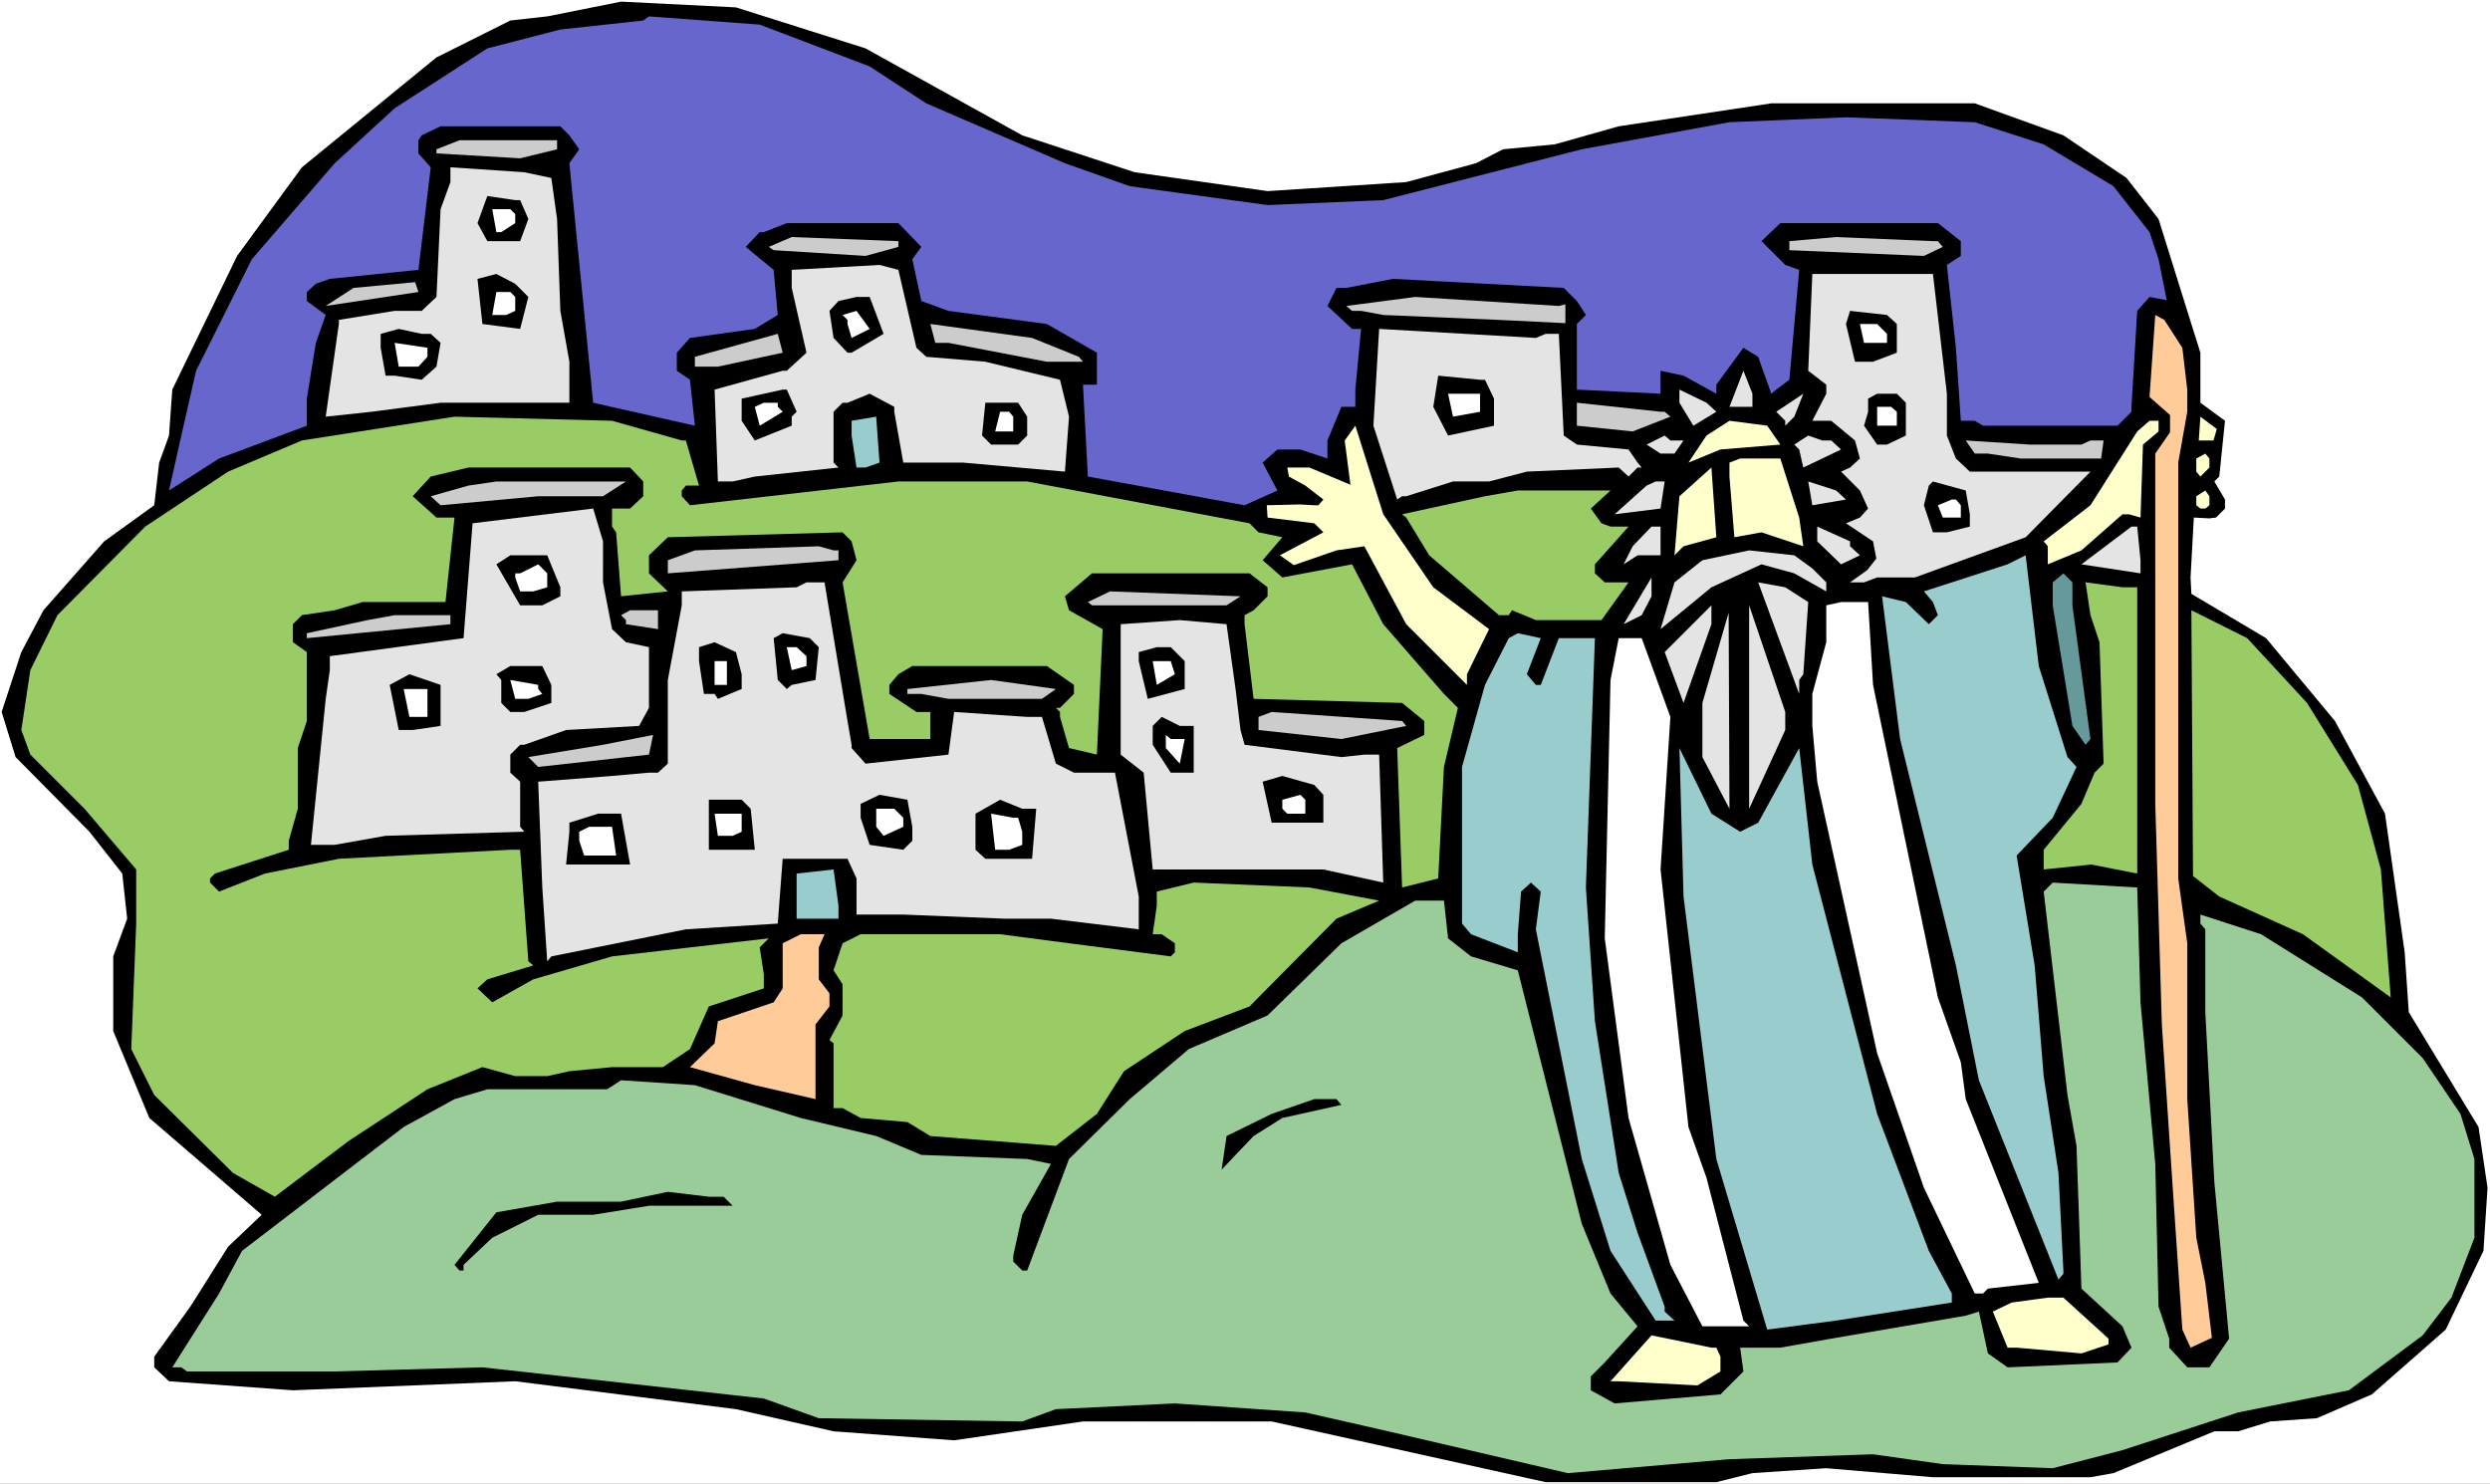 <?xml version="1.0" encoding="UTF-8" standalone="no"?>
<svg
   version="1.0"
   width="129.766mm"
   height="77.331mm"
   id="svg115"
   sodipodi:docname="Plague 09.wmf"
   xmlns:inkscape="http://www.inkscape.org/namespaces/inkscape"
   xmlns:sodipodi="http://sodipodi.sourceforge.net/DTD/sodipodi-0.dtd"
   xmlns="http://www.w3.org/2000/svg"
   xmlns:svg="http://www.w3.org/2000/svg">
  <rect width="100%" height="100%" fill="#333333" stroke="none"/>
  <sodipodi:namedview
     id="namedview115"
     pagecolor="#ffffff"
     bordercolor="#000000"
     borderopacity="0.25"
     inkscape:showpageshadow="2"
     inkscape:pageopacity="0.0"
     inkscape:pagecheckerboard="0"
     inkscape:deskcolor="#d1d1d1"
     inkscape:document-units="mm" />
  <defs
     id="defs1">
    <pattern
       id="WMFhbasepattern"
       patternUnits="userSpaceOnUse"
       width="6"
       height="6"
       x="0"
       y="0" />
  </defs>
  <path
     style="fill:#ffffff;fill-opacity:1;fill-rule:evenodd;stroke:none"
     d="M 0,292.274 H 490.455 V 0 H 0 Z"
     id="path1" />
  <path
     style="fill:#000000;fill-opacity:1;fill-rule:evenodd;stroke:none"
     d="m 170.488,9.532 30.866,17.126 22.139,7.27 26.179,3.716 27.31,-1.777 13.736,-3.716 5.333,-2.747 10.181,-0.969 12.605,-3.554 30.058,-4.524 h 40.077 l 17.453,6.301 12.443,8.401 6.302,8.078 6.464,20.681 1.778,5.655 v 9.856 l 4.848,3.554 -1.131,10.987 -0.97,0.969 2.101,3.554 v 1.777 l -1.778,1.777 -1.293,0.162 -3.07,-0.162 -0.646,11.794 0.162,3.231 14.706,8.725 13.574,16.318 9.858,18.257 3.878,27.305 0.808,11.794 13.736,22.619 1.778,11.956 -0.808,12.441 -7.434,15.51 -14.544,12.764 -10.827,4.685 -9.211,0.646 -6.302,1.939 h -4.686 l -19.877,8.24 -4.525,0.808 h -31.027 l -21.008,-1.777 -14.544,0.969 -7.11,1.777 h -33.613 l -53.974,-11.956 h -37.168 l -25.371,3.716 -23.755,-1.777 -19.23,-4.362 -43.47,-5.493 -43.794,1.777 -24.402,-1.777 -2.909,-2.747 v -2.1 l 7.11,-9.856 7.434,-11.794 6.626,-6.301 -22.139,-19.065 -7.11,-17.126 v -14.703 l 2.747,-7.432 -0.97,-8.886 -6.464,-8.24 -14.544,-14.703 -2.747,-8.886 3.878,-11.794 4.363,-8.24 11.958,-13.572 9.858,-7.109 0.97,-8.401 1.939,-5.332 0.646,-9.048 12.766,-26.335 12.766,-17.449 26.502,-21.65 14.544,-7.27 7.272,-0.808 14.544,-2.908 22.624,1.131 z"
     id="path2" />
  <path
     style="fill:#6666cc;fill-opacity:1;fill-rule:evenodd;stroke:none"
     d="m 171.296,13.087 11.15,7.27 27.31,11.794 12.766,4.524 27.149,3.716 22.786,-0.969 39.107,-10.017 29.088,-5.332 22.947,-0.969 25.371,0.969 13.574,4.362 13.736,8.24 7.11,9.048 1.778,5.332 1.616,8.078 -3.394,-0.646 -2.424,2.747 -1.131,18.903 v 0.969 l -2.747,2.747 h -26.502 l -1.616,-0.969 h -2.747 l -0.97,-14.379 -1.778,-16.318 2.747,-1.777 v -2.908 L 381.699,43.946 H 350.672 l -3.717,3.554 4.686,4.685 2.747,0.969 -1.939,21.65 -2.586,1.939 -0.97,0.808 -2.586,-7.271 -2.909,-1.777 -5.333,7.271 v 1.777 l -6.464,-3.554 -4.525,-0.969 v 4.524 L 310.595,76.744 V 63.819 l 1.778,-1.777 -1.778,-2.747 -2.586,-2.585 -33.613,-1.777 -9.211,1.777 h -1.939 l -1.778,3.554 4.848,4.524 h 1.778 l -1.131,11.956 v 3.393 h -2.747 l -2.747,6.624 v 3.554 l -5.333,-1.777 h -4.525 l -2.909,2.585 2.909,5.493 -6.464,2.908 -30.866,-5.655 -0.97,-18.095 h 2.747 v -6.301 l -9.858,-5.655 -19.392,-2.585 -5.333,-1.939 -1.778,-8.24 1.778,-2.424 -4.525,-4.685 h -21.978 l -4.525,1.777 h -0.808 l -2.747,2.908 5.494,4.524 0.808,8.886 -4.525,2.747 -12.766,1.777 -2.586,2.908 v 3.554 l 2.586,1.777 0.97,9.048 -20.038,-4.524 -4.686,-47.177 1.939,-2.747 -1.939,-2.747 -1.778,-1.777 H 86.779 l -3.717,1.777 -0.646,0.969 v 2.585 l 2.424,2.747 -2.424,20.196 -17.453,1.777 -2.747,0.969 -1.778,1.616 v 1.777 l 3.717,2.747 -1.939,5.493 -1.778,10.987 v 5.332 L 43.147,90.316 33.29,96.617 35.714,85.792 38.622,73.028 49.611,51.055 65.933,32.152 77.73,21.327 95.99,9.532 110.373,5.816 l 16.322,-1.777 1.131,-0.808 21.816,1.616 z"
     id="path3" />
  <path
     style="fill:#cccccc;fill-opacity:1;fill-rule:evenodd;stroke:none"
     d="m 109.726,29.405 -7.272,1.777 -16.483,-0.969 v -0.808 l 4.525,-1.777 h 19.23 z"
     id="path4" />
  <path
     style="fill:#e4e4e4;fill-opacity:1;fill-rule:evenodd;stroke:none"
     d="m 108.595,35.06 1.131,8.078 0.646,18.095 1.778,10.017 v 8.078 H 86.779 l -13.574,1.777 -9.05,0.969 2.586,-18.257 v -0.808 l 10.989,-1.777 h 5.333 l 2.909,-2.747 0.808,-17.288 1.939,-5.332 v -2.908 l 14.544,0.969 z"
     id="path5" />
  <path
     style="fill:#000000;fill-opacity:1;fill-rule:evenodd;stroke:none"
     d="m 102.454,39.422 1.616,3.716 -1.616,4.362 h -6.464 l -1.939,-3.554 1.939,-5.332 5.494,0.808 z"
     id="path6" />
  <path
     style="fill:#ffffff;fill-opacity:1;fill-rule:evenodd;stroke:none"
     d="m 101.485,42.169 v 1.777 l -2.747,1.777 H 97.768 L 96.96,41.199 h 3.555 z"
     id="path7" />
  <path
     style="fill:#cccccc;fill-opacity:1;fill-rule:evenodd;stroke:none"
     d="m 176.952,48.632 -6.464,1.777 -18.099,-1.131 -0.97,-0.646 4.525,-1.939 21.008,0.808 z"
     id="path8" />
  <path
     style="fill:#cccccc;fill-opacity:1;fill-rule:evenodd;stroke:none"
     d="m 381.699,47.501 0.97,1.131 -3.717,1.777 -26.502,-1.131 v -1.777 l 9.211,-0.808 19.069,0.808 z"
     id="path9" />
  <path
     style="fill:#e4e4e4;fill-opacity:1;fill-rule:evenodd;stroke:none"
     d="m 180.507,68.504 1.939,1.777 11.635,0.969 14.706,3.554 1.778,7.27 -0.808,10.825 -20.038,-1.777 H 177.921 L 176.144,81.106 v -0.969 l -4.848,-2.585 -4.363,1.777 h -0.97 l -1.778,1.777 v 10.017 l 0.97,0.969 -16.483,1.777 -4.363,0.969 h -2.909 l -0.646,-18.095 13.413,-3.716 h 0.808 l 3.878,-3.554 -2.909,-12.764 v -3.554 l 17.291,-0.969 3.717,0.969 z"
     id="path10" />
  <path
     style="fill:#000000;fill-opacity:1;fill-rule:evenodd;stroke:none"
     d="m 104.07,58.487 -1.616,6.301 -7.434,-0.969 -0.97,-8.886 3.717,-0.969 3.717,1.939 z"
     id="path11" />
  <path
     style="fill:#e4e4e4;fill-opacity:1;fill-rule:evenodd;stroke:none"
     d="m 383.476,77.552 v 8.24 l 1.778,4.524 2.747,2.585 h 23.755 l -12.766,12.925 -21.816,7.917 h -7.434 l -2.586,0.969 h -2.747 l 3.394,-2.424 1.778,-2.262 -0.646,-3.393 -5.333,-3.554 2.747,-1.131 1.616,-1.777 -1.616,-3.554 -3.717,-3.716 1.778,-0.808 1.939,-1.777 -0.97,-3.554 -4.686,-3.878 H 356.974 l 2.747,-5.332 v -1.777 l -3.555,-2.747 0.808,-19.065 h 23.755 z"
     id="path12" />
  <path
     style="fill:#cccccc;fill-opacity:1;fill-rule:evenodd;stroke:none"
     d="m 64.155,60.264 5.494,-3.554 12.12,-1.131 0.646,1.939 z"
     id="path13" />
  <path
     style="fill:#ffffff;fill-opacity:1;fill-rule:evenodd;stroke:none"
     d="m 101.485,58.487 v 2.747 l -1.778,0.808 H 96.96 l 0.808,-4.524 h 2.747 z"
     id="path14" />
  <path
     style="fill:#000000;fill-opacity:1;fill-rule:evenodd;stroke:none"
     d="m 174.043,65.758 -6.302,3.716 h -0.808 l -2.747,-2.908 -0.808,-5.332 1.778,-1.939 3.555,-0.808 h 2.586 z"
     id="path15" />
  <path
     style="fill:#cccccc;fill-opacity:1;fill-rule:evenodd;stroke:none"
     d="m 308.332,59.941 v 3.716 l -13.09,-0.646 -22.786,-0.969 -4.363,-0.808 h -1.778 l -1.131,-0.969 13.574,-1.777 28.28,1.777 z"
     id="path16" />
  <path
     style="fill:#ffffff;fill-opacity:1;fill-rule:evenodd;stroke:none"
     d="m 167.741,66.565 -0.808,-2.747 v -0.808 l -0.97,-0.969 2.747,-0.808 2.586,3.554 z"
     id="path17" />
  <path
     style="fill:#000000;fill-opacity:1;fill-rule:evenodd;stroke:none"
     d="m 373.619,63.819 v 5.655 l -4.686,1.777 h -3.555 l -1.778,-7.432 0.808,-2.585 7.272,0.808 z"
     id="path18" />
  <path
     style="fill:#ffcc99;fill-opacity:1;fill-rule:evenodd;stroke:none"
     d="m 429.856,68.504 0.97,8.24 v 4.362 l -1.778,10.017 v 81.914 l 1.778,12.764 v 30.698 l 1.778,27.305 1.778,8.886 1.293,10.825 -4.202,1.939 -1.616,-3.554 -1.778,-26.174 -2.262,-33.929 -1.293,-43.461 V 89.346 l 2.909,-4.201 v -3.393 l -4.04,-3.554 1.131,-16.157 1.778,0.969 z"
     id="path19" />
  <path
     style="fill:#cccccc;fill-opacity:1;fill-rule:evenodd;stroke:none"
     d="m 212.504,70.281 0.808,0.969 h -7.11 l -19.392,-3.716 h -2.586 l -0.97,-3.716 20.038,2.747 z"
     id="path20" />
  <path
     style="fill:#ffffff;fill-opacity:1;fill-rule:evenodd;stroke:none"
     d="m 371.68,65.758 v 1.777 h -4.525 l -0.808,-3.716 h 3.394 z"
     id="path21" />
  <path
     style="fill:#000000;fill-opacity:1;fill-rule:evenodd;stroke:none"
     d="m 84.84,65.758 1.939,1.777 -0.808,4.685 -2.909,2.585 -5.333,-0.808 h -1.778 l -0.97,-5.493 v -2.747 l 3.555,-0.969 4.525,0.969 z"
     id="path22" />
  <path
     style="fill:#e4e4e4;fill-opacity:1;fill-rule:evenodd;stroke:none"
     d="m 304.454,65.758 h 2.586 l 0.97,20.034 2.586,1.777 10.181,0.969 1.778,2.585 0.808,0.969 h -0.808 l -1.778,1.777 -1.939,-1.777 -18.099,0.808 -7.434,1.939 h -7.11 l -9.211,2.908 h -0.808 l -0.97,0.646 -4.686,-14.541 1.131,-19.065 30.866,1.777 z"
     id="path23" />
  <path
     style="fill:#cccccc;fill-opacity:1;fill-rule:evenodd;stroke:none"
     d="m 141.4,72.22 h -4.525 v -1.939 l 16.322,-4.524 0.97,3.716 z"
     id="path24" />
  <path
     style="fill:#ffffff;fill-opacity:1;fill-rule:evenodd;stroke:none"
     d="m 84.194,70.281 -1.778,1.939 h -3.878 l -0.808,-4.685 6.464,0.969 z"
     id="path25" />
  <path
     style="fill:#e4e4e4;fill-opacity:1;fill-rule:evenodd;stroke:none"
     d="m 345.177,80.137 h -4.525 l 2.747,-7.109 1.778,4.524 z"
     id="path26" />
  <path
     style="fill:#000000;fill-opacity:1;fill-rule:evenodd;stroke:none"
     d="m 292.496,74.805 1.778,3.716 v 5.332 l -9.05,1.939 -2.909,-5.655 0.97,-6.14 8.242,0.808 z"
     id="path27" />
  <path
     style="fill:#000000;fill-opacity:1;fill-rule:evenodd;stroke:none"
     d="m 156.913,81.106 -0.97,0.969 v 1.777 l -7.272,2.908 -2.586,-3.878 v -4.362 l 8.08,-1.777 h 0.808 z"
     id="path28" />
  <path
     style="fill:#e4e4e4;fill-opacity:1;fill-rule:evenodd;stroke:none"
     d="m 338.067,81.106 -4.525,2.747 -2.747,-4.524 v -2.585 l 5.333,2.585 z"
     id="path29" />
  <path
     style="fill:#ffffff;fill-opacity:1;fill-rule:evenodd;stroke:none"
     d="m 291.526,81.106 -5.333,0.969 -0.97,-4.524 h 6.302 z"
     id="path30" />
  <path
     style="fill:#e4e4e4;fill-opacity:1;fill-rule:evenodd;stroke:none"
     d="m 351.641,83.853 v -0.969 l -1.778,-1.777 5.333,-3.554 -1.778,4.524 z"
     id="path31" />
  <path
     style="fill:#000000;fill-opacity:1;fill-rule:evenodd;stroke:none"
     d="m 375.396,79.329 v 6.463 l -3.717,1.777 h -1.939 l -2.586,-3.716 0.808,-2.747 v -2.585 l 1.778,-0.969 h 3.878 z"
     id="path32" />
  <path
     style="fill:#ffffff;fill-opacity:1;fill-rule:evenodd;stroke:none"
     d="m 153.197,80.137 0.97,0.969 -4.525,2.747 -0.97,-3.716 1.778,-0.808 h 2.747 z"
     id="path33" />
  <path
     style="fill:#000000;fill-opacity:1;fill-rule:evenodd;stroke:none"
     d="m 202.323,82.076 v 3.716 l -1.778,1.777 h -5.333 l -1.778,-1.777 0.646,-6.463 h 6.464 z"
     id="path34" />
  <path
     style="fill:#cccccc;fill-opacity:1;fill-rule:evenodd;stroke:none"
     d="m 327.886,81.106 1.131,0.969 -7.434,2.908 -10.989,-1.131 v -4.524 l 16.483,1.777 z"
     id="path35" />
  <path
     style="fill:#ffffff;fill-opacity:1;fill-rule:evenodd;stroke:none"
     d="m 373.619,81.106 v 2.747 h -3.878 V 80.137 h 2.747 z"
     id="path36" />
  <path
     style="fill:#ffffff;fill-opacity:1;fill-rule:evenodd;stroke:none"
     d="m 199.576,82.076 v 2.908 h -3.555 l 0.97,-3.878 h 1.778 z"
     id="path37" />
  <path
     style="fill:#99cc65;fill-opacity:1;fill-rule:evenodd;stroke:none"
     d="m 134.289,86.761 h 0.808 l 2.586,8.886 h -2.586 l -0.808,0.969 v 1.131 l 1.616,1.777 41.046,-4.685 h 25.371 l 43.794,8.24 1.778,1.777 4.686,0.969 -3.878,4.524 3.878,3.393 13.736,-2.585 6.141,11.794 11.958,13.733 2.747,2.747 -2.747,11.633 -1.131,21.973 -7.11,1.777 -0.97,-27.466 5.333,-2.585 v -2.747 l -4.363,-3.554 -29.25,-0.808 -1.778,-14.703 v -1.777 l 1.778,-0.969 2.747,-2.747 v -1.777 l -3.555,-2.747 h -31.027 l -5.333,4.524 0.808,2.747 6.626,3.716 -1.131,24.72 -5.494,-1.293 -1.778,-6.14 v -0.969 l -0.808,-0.808 h 0.808 l 2.747,-2.747 v -1.777 l -5.333,-3.716 H 179.699 l -2.747,1.616 -1.778,2.1 v 1.777 l 5.333,3.554 h 2.747 v 5.332 h -11.958 l -5.333,-30.859 2.747,-4.362 -0.97,-3.716 -1.778,-1.777 -34.421,0.969 -3.717,3.554 v 3.554 l 3.717,3.554 -9.211,0.969 -0.97,-12.602 -0.808,-1.131 v -3.554 h 3.555 l 2.586,-2.424 v -2.908 l -2.586,-2.747 H 92.273 l -7.434,1.777 -3.555,3.878 4.686,4.201 h 3.555 l -1.778,16.641 H 71.427 l -5.494,1.616 -6.464,0.969 -1.778,1.777 v 3.554 l 2.747,1.939 v 13.572 l -1.778,5.332 v 11.956 l -1.778,6.301 v 1.777 l -14.544,4.685 -0.97,0.969 v 0.808 l 1.778,1.777 9.05,-3.554 14.544,-2.908 33.774,-1.777 h 1.939 l 1.616,21.973 0.97,0.808 -9.05,2.747 -1.939,1.777 2.909,2.747 8.08,-4.524 15.514,-4.524 30.866,-3.554 -1.778,1.777 0.808,5.332 v 2.747 l -10.827,3.554 -3.717,8.401 -5.333,3.554 h -10.019 l -8.403,0.808 -4.363,0.969 h -6.302 l -6.464,-1.777 -10.827,4.362 -15.514,10.179 -14.544,10.987 -8.242,-4.685 -15.514,-15.349 -4.525,-9.048 0.97,-24.72 v -10.663 l -10.181,-11.956 -10.666,-10.663 -1.778,-4.847 1.778,-11.794 5.333,-10.825 17.291,-17.449 16.322,-10.825 14.544,-6.14 30.058,-4.685 31.027,0.808 z"
     id="path38" />
  <path
     style="fill:#99cccc;fill-opacity:1;fill-rule:evenodd;stroke:none"
     d="m 170.488,92.093 h -1.778 l -0.97,-6.301 v -2.908 l 4.848,-0.808 0.646,9.048 z"
     id="path39" />
  <path
     style="fill:#ffffcc;fill-opacity:1;fill-rule:evenodd;stroke:none"
     d="m 433.088,86.761 0.323,-4.685 3.232,2.424 -0.646,2.262 z"
     id="path40" />
  <path
     style="fill:#ffffcc;fill-opacity:1;fill-rule:evenodd;stroke:none"
     d="m 350.672,87.569 -11.797,0.969 -6.302,2.585 3.555,-5.332 4.525,-2.908 7.434,0.969 z"
     id="path41" />
  <path
     style="fill:#ffffcc;fill-opacity:1;fill-rule:evenodd;stroke:none"
     d="m 425.169,84.984 -3.07,2.585 -0.485,14.379 -2.262,-0.646 h -1.293 l -8.08,7.109 -6.626,2.747 v -3.554 l -0.808,-0.969 9.211,-7.109 9.211,-14.541 2.424,-2.1 h 1.778 z"
     id="path42" />
  <path
     style="fill:#ffffcc;fill-opacity:1;fill-rule:evenodd;stroke:none"
     d="m 282.315,115.682 10.989,8.24 -4.363,8.886 v 2.1 l -11.958,-11.956 -8.242,-15.349 -5.494,0.808 -8.403,2.908 -2.747,-1.939 8.565,-4.524 -1.778,-1.777 -9.211,-1.131 -0.162,-2.424 6.464,-0.162 2.909,0.162 h 0.808 l 0.97,-1.131 -3.555,-2.747 -3.232,-1.777 -0.323,-1.777 h 4.363 l 8.08,3.393 -1.131,-8.725 2.101,-2.908 5.494,17.449 z"
     id="path43" />
  <path
     style="fill:#e4e4e4;fill-opacity:1;fill-rule:evenodd;stroke:none"
     d="m 331.603,86.761 -1.778,2.585 h -2.747 l -2.747,-1.777 3.555,-1.777 1.131,0.969 z"
     id="path44" />
  <path
     style="fill:#e4e4e4;fill-opacity:1;fill-rule:evenodd;stroke:none"
     d="m 360.691,86.761 1.939,1.777 -7.434,3.554 -0.808,-3.554 -0.97,-0.969 2.747,-1.777 2.747,0.969 z"
     id="path45" />
  <path
     style="fill:#cccccc;fill-opacity:1;fill-rule:evenodd;stroke:none"
     d="m 409.979,87.569 1.778,-0.808 h 2.586 l -0.485,3.554 h -15.837 l -6.464,-0.969 h -2.586 l -1.778,-2.585 12.605,0.808 z"
     id="path46" />
  <path
     style="fill:#ffffcc;fill-opacity:1;fill-rule:evenodd;stroke:none"
     d="m 435.188,92.093 -1.778,1.777 -0.808,-0.969 V 90.316 l 1.778,-0.969 0.808,0.969 z"
     id="path47" />
  <path
     style="fill:#ffffcc;fill-opacity:1;fill-rule:evenodd;stroke:none"
     d="m 354.388,101.949 0.808,5.655 -8.242,-2.747 -5.333,0.969 -0.97,-11.956 v -2.747 l 2.101,-0.808 h 7.918 z"
     id="path48" />
  <path
     style="fill:#ffffcc;fill-opacity:1;fill-rule:evenodd;stroke:none"
     d="m 331.603,107.603 -1.778,1.777 0.97,-11.633 6.302,-5.655 0.97,13.733 z"
     id="path49" />
  <path
     style="fill:#cccccc;fill-opacity:1;fill-rule:evenodd;stroke:none"
     d="m 118.776,97.748 h -12.766 l -19.23,1.777 -1.939,-1.777 7.434,-2.1 5.494,-0.808 h 25.533 z"
     id="path50" />
  <path
     style="fill:#e4e4e4;fill-opacity:1;fill-rule:evenodd;stroke:none"
     d="m 327.078,100.171 -9.05,1.131 6.302,-5.655 1.778,-0.808 h 1.778 z"
     id="path51" />
  <path
     style="fill:#e4e4e4;fill-opacity:1;fill-rule:evenodd;stroke:none"
     d="m 363.6,98.394 -6.626,1.131 -0.808,-4.685 5.494,1.777 z"
     id="path52" />
  <path
     style="fill:#000000;fill-opacity:1;fill-rule:evenodd;stroke:none"
     d="m 388.001,101.302 v 2.424 l -4.525,1.131 h -2.747 l -1.778,-5.332 0.97,-3.878 0.808,-0.808 6.464,1.777 z"
     id="path53" />
  <path
     style="fill:#99cc65;fill-opacity:1;fill-rule:evenodd;stroke:none"
     d="m 313.342,100.171 2.101,2.908 1.778,0.646 h 3.555 l -6.626,7.432 v 1.777 l 1.939,1.777 h 4.686 l -5.333,7.432 h -12.928 l -4.686,-1.939 -0.646,0.969 h -1.939 l -13.736,-11.794 -4.525,-7.432 -0.808,-0.646 16.322,-3.554 6.464,-1.131 h 18.261 z"
     id="path54" />
  <path
     style="fill:#ffffcc;fill-opacity:1;fill-rule:evenodd;stroke:none"
     d="m 435.188,99.525 -0.808,0.646 h -0.97 l -0.808,-0.646 v -1.777 l 1.778,-1.131 0.808,1.131 z"
     id="path55" />
  <path
     style="fill:#ffffff;fill-opacity:1;fill-rule:evenodd;stroke:none"
     d="m 386.224,99.525 v 2.424 h -3.555 l -0.97,-2.424 2.747,-1.131 h 0.808 z"
     id="path56" />
  <path
     style="fill:#e4e4e4;fill-opacity:1;fill-rule:evenodd;stroke:none"
     d="m 118.776,114.712 1.778,9.209 2.747,2.585 4.525,0.969 v 11.956 l -1.939,3.554 -14.382,0.808 -8.242,2.908 h -0.808 l -1.939,1.939 v 3.554 l 1.939,1.777 v 8.886 l 0.808,0.969 -27.31,0.808 -10.019,1.777 h -4.686 l 2.909,-28.759 0.808,-5.655 v -2.747 l 26.341,-3.554 1.778,-22.619 23.755,-2.908 1.939,6.463 z"
     id="path57" />
  <path
     style="fill:#e4e4e4;fill-opacity:1;fill-rule:evenodd;stroke:none"
     d="m 327.078,109.381 h -4.525 l -2.747,1.777 1.778,-3.554 3.717,-3.878 h 1.778 z"
     id="path58" />
  <path
     style="fill:#e4e4e4;fill-opacity:1;fill-rule:evenodd;stroke:none"
     d="m 364.408,107.603 1.939,1.777 -3.717,1.777 -4.686,-4.524 v -2.908 l 6.464,2.908 z"
     id="path59" />
  <path
     style="fill:#e4e4e4;fill-opacity:1;fill-rule:evenodd;stroke:none"
     d="m 421.614,110.35 v 2.585 l -11.635,-1.777 9.858,-7.432 h 1.131 z"
     id="path60" />
  <path
     style="fill:#cccccc;fill-opacity:1;fill-rule:evenodd;stroke:none"
     d="m 165.155,108.411 v 1.939 l -33.613,2.585 v -2.585 l 5.333,-1.939 24.402,-0.808 2.909,0.808 z"
     id="path61" />
  <path
     style="fill:#e4e4e4;fill-opacity:1;fill-rule:evenodd;stroke:none"
     d="m 356.974,111.966 2.747,2.747 v 1.777 l -6.302,-3.554 -6.464,-1.777 -9.858,4.524 -10.019,8.24 2.747,-9.209 5.494,-4.362 9.211,-1.939 8.888,0.969 z"
     id="path62" />
  <path
     style="fill:#000000;fill-opacity:1;fill-rule:evenodd;stroke:none"
     d="m 110.373,115.682 v 1.777 l -3.555,1.777 h -4.363 l -4.686,-8.078 2.747,-1.777 h 7.272 z"
     id="path63" />
  <path
     style="fill:#99cccc;fill-opacity:1;fill-rule:evenodd;stroke:none"
     d="m 407.232,149.126 1.778,1.939 -4.686,10.017 -7.11,7.432 3.555,21.65 1.778,21.811 2.909,19.065 0.97,19.226 v 0.646 l -0.97,1.131 -15.675,-39.261 -4.525,-22.619 -10.989,-44.592 -3.555,-28.113 4.686,1.131 4.525,4.362 1.778,-1.777 -0.97,-2.585 -1.778,-2.1 16.483,-5.332 3.555,-1.777 2.586,21.811 z"
     id="path64" />
  <path
     style="fill:#ffffff;fill-opacity:1;fill-rule:evenodd;stroke:none"
     d="m 107.787,115.682 -2.747,0.808 h -2.586 l -0.97,-2.747 v -0.808 h 0.97 l 3.555,-1.777 1.778,1.777 z"
     id="path65" />
  <path
     style="fill:#669999;fill-opacity:1;fill-rule:evenodd;stroke:none"
     d="m 408.201,119.236 2.586,19.226 0.97,7.109 -0.97,1.131 -2.586,-3.716 -3.878,-23.75 v -4.524 l 2.101,-1.777 1.778,1.777 z"
     id="path66" />
  <path
     style="fill:#e4e4e4;fill-opacity:1;fill-rule:evenodd;stroke:none"
     d="m 323.361,121.175 -3.555,1.777 5.494,-9.209 v 3.716 z"
     id="path67" />
  <path
     style="fill:#e4e4e4;fill-opacity:1;fill-rule:evenodd;stroke:none"
     d="m 166.933,142.017 0.808,4.685 v 0.646 l 2.747,3.07 16.322,-1.777 1.131,-8.401 14.382,0.969 h 2.909 l 2.747,9.209 3.555,1.777 h 8.08 l 4.686,24.397 v 6.463 l -17.291,-2.1 h -9.211 l -19.877,-0.808 h -9.211 v -7.109 l -1.778,-3.878 h -12.766 l -0.97,12.764 -18.099,1.131 -26.502,5.332 -0.808,0.969 -0.97,-14.541 -0.808,-20.842 14.544,-1.131 7.272,-0.646 h 1.778 l 1.939,-1.777 v -16.48 l 2.747,-14.703 v -2.747 l 22.624,-0.808 1.939,-0.969 h 3.555 z"
     id="path68" />
  <path
     style="fill:#e4e4e4;fill-opacity:1;fill-rule:evenodd;stroke:none"
     d="m 356.166,118.59 -0.97,14.218 -0.808,1.131 v 2.747 l -8.08,-21.973 5.333,0.969 z"
     id="path69" />
  <path
     style="fill:#99cc65;fill-opacity:1;fill-rule:evenodd;stroke:none"
     d="m 420.968,115.682 v 56.387 l -9.05,-1.777 -9.373,0.969 v -3.878 l 7.434,-9.048 2.586,-6.14 1.778,-1.777 -0.808,-23.912 -1.778,-5.332 -0.97,-6.463 7.272,0.969 z"
     id="path70" />
  <path
     style="fill:#cccccc;fill-opacity:1;fill-rule:evenodd;stroke:none"
     d="m 241.592,119.236 h -26.502 l -0.808,-0.646 4.363,-2.1 25.694,0.969 z"
     id="path71" />
  <path
     style="fill:#e4e4e4;fill-opacity:1;fill-rule:evenodd;stroke:none"
     d="m 335.32,149.126 v -10.663 l 5.171,-17.772 0.162,38.614 z"
     id="path72" />
  <path
     style="fill:#ffffff;fill-opacity:1;fill-rule:evenodd;stroke:none"
     d="m 368.932,134.908 12.766,61.557 4.525,12.764 0.97,7.271 14.382,36.191 -10.019,1.131 -0.97,0.969 h -1.616 l -10.019,-20.842 -9.211,-26.497 -11.797,-53.479 -0.97,-10.987 v -6.301 l 2.747,-10.179 v -7.271 l 2.909,-0.646 h 5.333 z"
     id="path73" />
  <path
     style="fill:#e4e4e4;fill-opacity:1;fill-rule:evenodd;stroke:none"
     d="m 331.603,138.463 -3.717,-10.017 9.211,-9.209 v 3.716 z"
     id="path74" />
  <path
     style="fill:#e4e4e4;fill-opacity:1;fill-rule:evenodd;stroke:none"
     d="m 351.641,143.794 -7.11,15.51 v -40.069 l 7.11,21.004 z"
     id="path75" />
  <path
     style="fill:#cccccc;fill-opacity:1;fill-rule:evenodd;stroke:none"
     d="m 129.603,123.922 -6.302,-0.969 v -0.808 l -0.97,-0.969 1.778,-0.969 h 5.494 z"
     id="path76" />
  <path
     style="fill:#99cc65;fill-opacity:1;fill-rule:evenodd;stroke:none"
     d="m 454.419,138.463 10.019,16.157 4.525,16.641 1.939,25.204 -17.291,-12.441 -16.483,-7.432 -5.171,-4.039 -0.323,-52.348 10.989,5.493 z"
     id="path77" />
  <path
     style="fill:#cccccc;fill-opacity:1;fill-rule:evenodd;stroke:none"
     d="m 88.718,122.952 -28.28,2.747 v -0.969 l 11.958,-2.585 5.333,-0.969 H 88.718 Z"
     id="path78" />
  <path
     style="fill:#e4e4e4;fill-opacity:1;fill-rule:evenodd;stroke:none"
     d="m 243.369,135.716 0.97,8.078 0.808,2.908 19.069,2.424 4.525,-0.485 h 2.909 l 0.808,25.204 -11.797,-2.585 h -33.613 l -1.778,-19.065 -4.525,-3.554 v -25.689 l 11.635,-0.808 9.211,0.808 z"
     id="path79" />
  <path
     style="fill:#000000;fill-opacity:1;fill-rule:evenodd;stroke:none"
     d="m 161.277,127.476 -0.646,6.463 -4.686,0.969 -0.97,0.808 -1.778,-1.777 -0.808,-8.24 1.778,-0.969 5.333,0.969 z"
     id="path80" />
  <path
     style="fill:#99cccc;fill-opacity:1;fill-rule:evenodd;stroke:none"
     d="m 300.737,132.808 1.778,2.1 h 0.97 l 3.555,-9.209 h 7.11 l -1.778,49.116 1.778,26.335 4.686,29.89 3.717,11.794 5.333,14.541 v 0.969 l 1.939,1.777 h -3.717 l -8.888,-13.733 -5.656,-18.095 -9.05,-45.239 0.97,-7.432 -1.939,-1.777 -1.939,1.777 -0.646,8.401 v 3.554 l -9.211,-3.554 -1.778,-2.1 v -30.859 l 4.525,-16.157 4.686,-9.209 1.778,-0.969 4.525,0.969 z"
     id="path81" />
  <path
     style="fill:#ffffff;fill-opacity:1;fill-rule:evenodd;stroke:none"
     d="m 329.017,141.209 -1.939,30.051 5.494,50.732 3.555,10.017 7.272,28.113 1.131,1.131 h -9.211 l -6.302,-12.117 -8.242,-28.92 -4.686,-35.383 1.131,-50.893 1.616,-8.24 h 4.525 z"
     id="path82" />
  <path
     style="fill:#000000;fill-opacity:1;fill-rule:evenodd;stroke:none"
     d="m 146.086,132.808 v 2.908 l -4.686,1.939 -0.646,-0.969 h -2.101 l -0.97,-6.463 v -2.747 l 3.07,-0.969 4.202,1.939 z"
     id="path83" />
  <path
     style="fill:#ffffff;fill-opacity:1;fill-rule:evenodd;stroke:none"
     d="m 158.853,129.253 v 1.939 l -2.909,0.808 -0.97,-4.524 h 1.939 z"
     id="path84" />
  <path
     style="fill:#000000;fill-opacity:1;fill-rule:evenodd;stroke:none"
     d="m 233.35,130.223 v 5.493 l -7.272,1.939 -1.778,-7.432 v -1.777 l 3.555,-0.969 h 2.747 z"
     id="path85" />
  <path
     style="fill:#ffffff;fill-opacity:1;fill-rule:evenodd;stroke:none"
     d="m 143.177,134.908 h -2.424 v -4.685 h 2.424 z"
     id="path86" />
  <path
     style="fill:#ffffff;fill-opacity:1;fill-rule:evenodd;stroke:none"
     d="m 231.411,132.808 -3.555,2.1 -0.808,-4.685 h 3.555 z"
     id="path87" />
  <path
     style="fill:#000000;fill-opacity:1;fill-rule:evenodd;stroke:none"
     d="m 108.595,134.908 v 3.554 l -5.333,1.777 h -2.747 l -1.778,-1.777 v -4.524 l -0.97,-1.131 2.747,-1.616 h 6.302 z"
     id="path88" />
  <path
     style="fill:#000000;fill-opacity:1;fill-rule:evenodd;stroke:none"
     d="m 86.779,142.986 -5.494,0.808 h -2.747 l -1.778,-8.886 3.878,-2.1 6.141,2.1 z"
     id="path89" />
  <path
     style="fill:#ffffff;fill-opacity:1;fill-rule:evenodd;stroke:none"
     d="m 106.009,135.716 0.808,0.969 -2.747,0.969 h -2.586 l -0.97,-3.716 5.494,0.969 z"
     id="path90" />
  <path
     style="fill:#cccccc;fill-opacity:1;fill-rule:evenodd;stroke:none"
     d="m 205.232,137.655 h -18.422 l -5.333,-0.969 h -2.747 v -0.969 l 16.483,-1.777 12.766,1.777 z"
     id="path91" />
  <path
     style="fill:#ffffff;fill-opacity:1;fill-rule:evenodd;stroke:none"
     d="m 84.194,141.209 h -3.555 l -1.131,-5.493 h 4.686 z"
     id="path92" />
  <path
     style="fill:#cccccc;fill-opacity:1;fill-rule:evenodd;stroke:none"
     d="m 276.982,142.986 -12.766,2.585 -16.322,-1.777 v -2.585 l 2.586,-0.969 25.694,1.777 z"
     id="path93" />
  <path
     style="fill:#000000;fill-opacity:1;fill-rule:evenodd;stroke:none"
     d="m 235.128,142.986 v 9.209 h -4.525 l -3.555,-5.493 v -3.716 l 1.778,-1.777 3.555,1.777 z"
     id="path94" />
  <path
     style="fill:#cccccc;fill-opacity:1;fill-rule:evenodd;stroke:none"
     d="m 106.009,151.065 -1.939,-1.939 14.706,-2.424 9.858,-1.939 -0.808,3.878 z"
     id="path95" />
  <path
     style="fill:#ffffff;fill-opacity:1;fill-rule:evenodd;stroke:none"
     d="m 233.35,145.572 -0.97,4.847 -2.747,-3.07 v -2.585 l 0.97,0.808 z"
     id="path96" />
  <path
     style="fill:#99cccc;fill-opacity:1;fill-rule:evenodd;stroke:none"
     d="m 342.753,163.829 3.555,-1.777 8.08,-14.703 2.586,22.942 12.766,49.116 10.181,26.982 4.525,8.401 v 1.777 l -22.786,3.554 -13.574,1.777 -10.019,-33.606 -6.464,-51.701 -0.808,-29.244 6.302,12.925 z"
     id="path97" />
  <path
     style="fill:#000000;fill-opacity:1;fill-rule:evenodd;stroke:none"
     d="m 260.661,156.558 v 5.493 h -10.181 l -1.778,-8.078 3.878,-1.131 6.302,1.777 z"
     id="path98" />
  <path
     style="fill:#000000;fill-opacity:1;fill-rule:evenodd;stroke:none"
     d="m 179.699,162.859 v 2.747 l -1.778,1.777 -6.626,-0.969 -1.778,-5.332 v -2.747 l 3.717,-1.777 5.494,0.969 z"
     id="path99" />
  <path
     style="fill:#ffffff;fill-opacity:1;fill-rule:evenodd;stroke:none"
     d="m 257.105,160.274 h -3.555 l -0.97,-0.969 v -1.777 l 3.555,-0.969 0.97,0.969 z"
     id="path100" />
  <path
     style="fill:#000000;fill-opacity:1;fill-rule:evenodd;stroke:none"
     d="m 147.864,159.305 0.808,8.078 h -9.05 v -9.856 h 6.464 z"
     id="path101" />
  <path
     style="fill:#000000;fill-opacity:1;fill-rule:evenodd;stroke:none"
     d="m 204.101,159.305 -0.808,9.856 h -9.211 l -1.939,-1.777 v -7.109 l 4.848,-2.747 4.363,1.777 z"
     id="path102" />
  <path
     style="fill:#ffffff;fill-opacity:1;fill-rule:evenodd;stroke:none"
     d="m 177.921,161.082 v 1.777 l -3.878,1.777 -1.454,-1.777 v -3.554 h 3.555 z"
     id="path103" />
  <path
     style="fill:#000000;fill-opacity:1;fill-rule:evenodd;stroke:none"
     d="m 124.109,170.291 h -12.605 l 0.646,-6.463 v -1.777 l 5.656,-1.777 h 4.525 z"
     id="path104" />
  <path
     style="fill:#ffffff;fill-opacity:1;fill-rule:evenodd;stroke:none"
     d="m 146.086,163.829 -1.778,0.808 h -2.909 l -0.646,-4.362 h 5.333 z"
     id="path105" />
  <path
     style="fill:#ffffff;fill-opacity:1;fill-rule:evenodd;stroke:none"
     d="m 200.545,161.082 0.808,2.747 v 2.585 l -2.586,0.969 h -2.747 l -0.808,-7.109 4.363,0.808 z"
     id="path106" />
  <path
     style="fill:#ffffff;fill-opacity:1;fill-rule:evenodd;stroke:none"
     d="m 121.361,168.514 h -6.302 l -0.97,-2.908 v -1.777 l 1.939,-0.969 h 4.525 z"
     id="path107" />
  <path
     style="fill:#99cccc;fill-opacity:1;fill-rule:evenodd;stroke:none"
     d="m 165.155,180.955 h -8.242 v -8.886 l 7.272,-0.808 0.97,7.109 z"
     id="path108" />
  <path
     style="fill:#99cc65;fill-opacity:1;fill-rule:evenodd;stroke:none"
     d="m 271.649,177.4 -8.403,3.554 -17.13,17.288 -12.766,4.847 -11.958,7.917 -5.333,8.401 -8.08,6.301 -24.725,-1.939 -4.525,-2.747 -9.211,-0.808 -3.555,-1.939 h -1.778 v -12.764 l -0.808,-0.646 2.586,-4.847 v -6.14 l -1.778,-2.747 1.778,-5.332 3.555,-1.777 h 27.472 l 13.574,1.777 20.038,2.585 0.808,-0.808 v -1.777 l -2.586,-1.777 h -1.778 l 0.808,-5.655 v -2.747 l 7.272,-1.777 22.786,0.969 z"
     id="path109" />
  <path
     style="fill:#99cc99;fill-opacity:1;fill-rule:evenodd;stroke:none"
     d="m 421.614,197.434 2.909,31.829 0.646,28.113 2.101,6.301 v 1.777 l 3.555,3.878 h 4.363 l 3.878,-5.655 -2.909,-30.859 -1.778,-33.444 v -16.318 l -0.97,-1.131 v -1.777 l 11.958,3.878 19.877,12.441 11.958,11.956 7.434,10.987 2.747,8.886 v 15.51 l -4.525,11.794 -5.656,7.432 -14.544,10.825 -21.816,4.362 -22.786,7.432 -13.736,3.554 -21.654,-0.808 -13.736,-1.939 -28.28,0.969 -31.835,2.747 -35.39,-8.24 -16.322,-3.716 -25.694,-1.777 -23.432,1.131 -6.626,2.424 -40.077,-0.646 -10.827,-3.878 -55.429,-6.14 -29.088,0.808 H 36.845 l -1.131,-0.808 h -1.778 l 9.211,-14.541 4.525,-8.401 31.835,-24.397 10.019,-5.493 6.464,-1.939 h 23.594 l 2.747,-1.777 14.544,0.969 20.846,6.463 14.867,3.554 8.888,3.716 20.846,0.808 4.686,0.969 -5.656,10.017 -1.778,8.078 v 1.131 l 1.778,1.777 h 0.97 l 8.242,-21.973 11.958,-11.794 11.635,-9.856 15.514,-6.624 14.544,-14.218 14.544,-8.401 h 5.656 l 0.808,7.432 4.525,3.554 9.211,2.747 12.605,49.924 5.656,13.733 5.333,6.463 -6.464,7.109 -2.747,2.747 v 2.747 l 4.686,2.585 20.846,-1.777 4.525,-4.524 -0.646,-4.685 h 7.918 l 10.019,-1.777 26.502,-4.524 2.586,-0.808 1.778,8.24 3.878,2.747 21.654,-0.969 2.747,-2.908 -1.778,-4.201 -8.08,-7.432 -0.97,-28.113 -1.778,-10.017 -4.686,-40.069 1.778,-1.777 16.645,0.969 z"
     id="path110" />
  <path
     style="fill:#ffcc99;fill-opacity:1;fill-rule:evenodd;stroke:none"
     d="m 161.277,186.609 v 6.301 l 2.101,2.747 v 2.585 l -2.747,3.554 v 14.703 l -11.958,-2.747 -12.766,-3.554 4.848,-4.685 0.646,-4.362 10.989,-3.716 1.778,-2.747 v -8.886 l 3.555,-1.777 h 4.686 z"
     id="path111" />
  <path
     style="fill:#000000;fill-opacity:1;fill-rule:evenodd;stroke:none"
     d="m 264.216,217.63 -11.635,2.585 -5.656,3.554 -3.555,3.716 -2.747,2.908 0.97,-6.624 8.888,-4.362 8.403,-2.908 h 4.363 z"
     id="path112" />
  <path
     style="fill:#000000;fill-opacity:1;fill-rule:evenodd;stroke:none"
     d="m 142.531,235.726 1.778,1.777 h -16.483 l -10.989,1.777 h -10.827 l -9.05,4.524 -5.656,5.332 v 1.131 h -0.808 l -0.97,-1.131 8.242,-10.34 11.958,-2.1 h 12.605 l 9.211,-1.939 8.08,0.969 z"
     id="path113" />
  <path
     style="fill:#ffffcc;fill-opacity:1;fill-rule:evenodd;stroke:none"
     d="m 415.312,263.677 v 1.131 l -5.333,1.777 -12.766,-1.131 h -1.778 l -2.909,-7.109 3.717,-1.777 7.11,-0.969 h 3.07 z"
     id="path114" />
  <path
     style="fill:#ffffcc;fill-opacity:1;fill-rule:evenodd;stroke:none"
     d="m 338.067,265.454 0.808,1.777 v 2.908 l -4.525,2.747 -15.514,-0.808 h -1.616 l 8.08,-9.048 11.797,2.424 z"
     id="path115" />
</svg>
